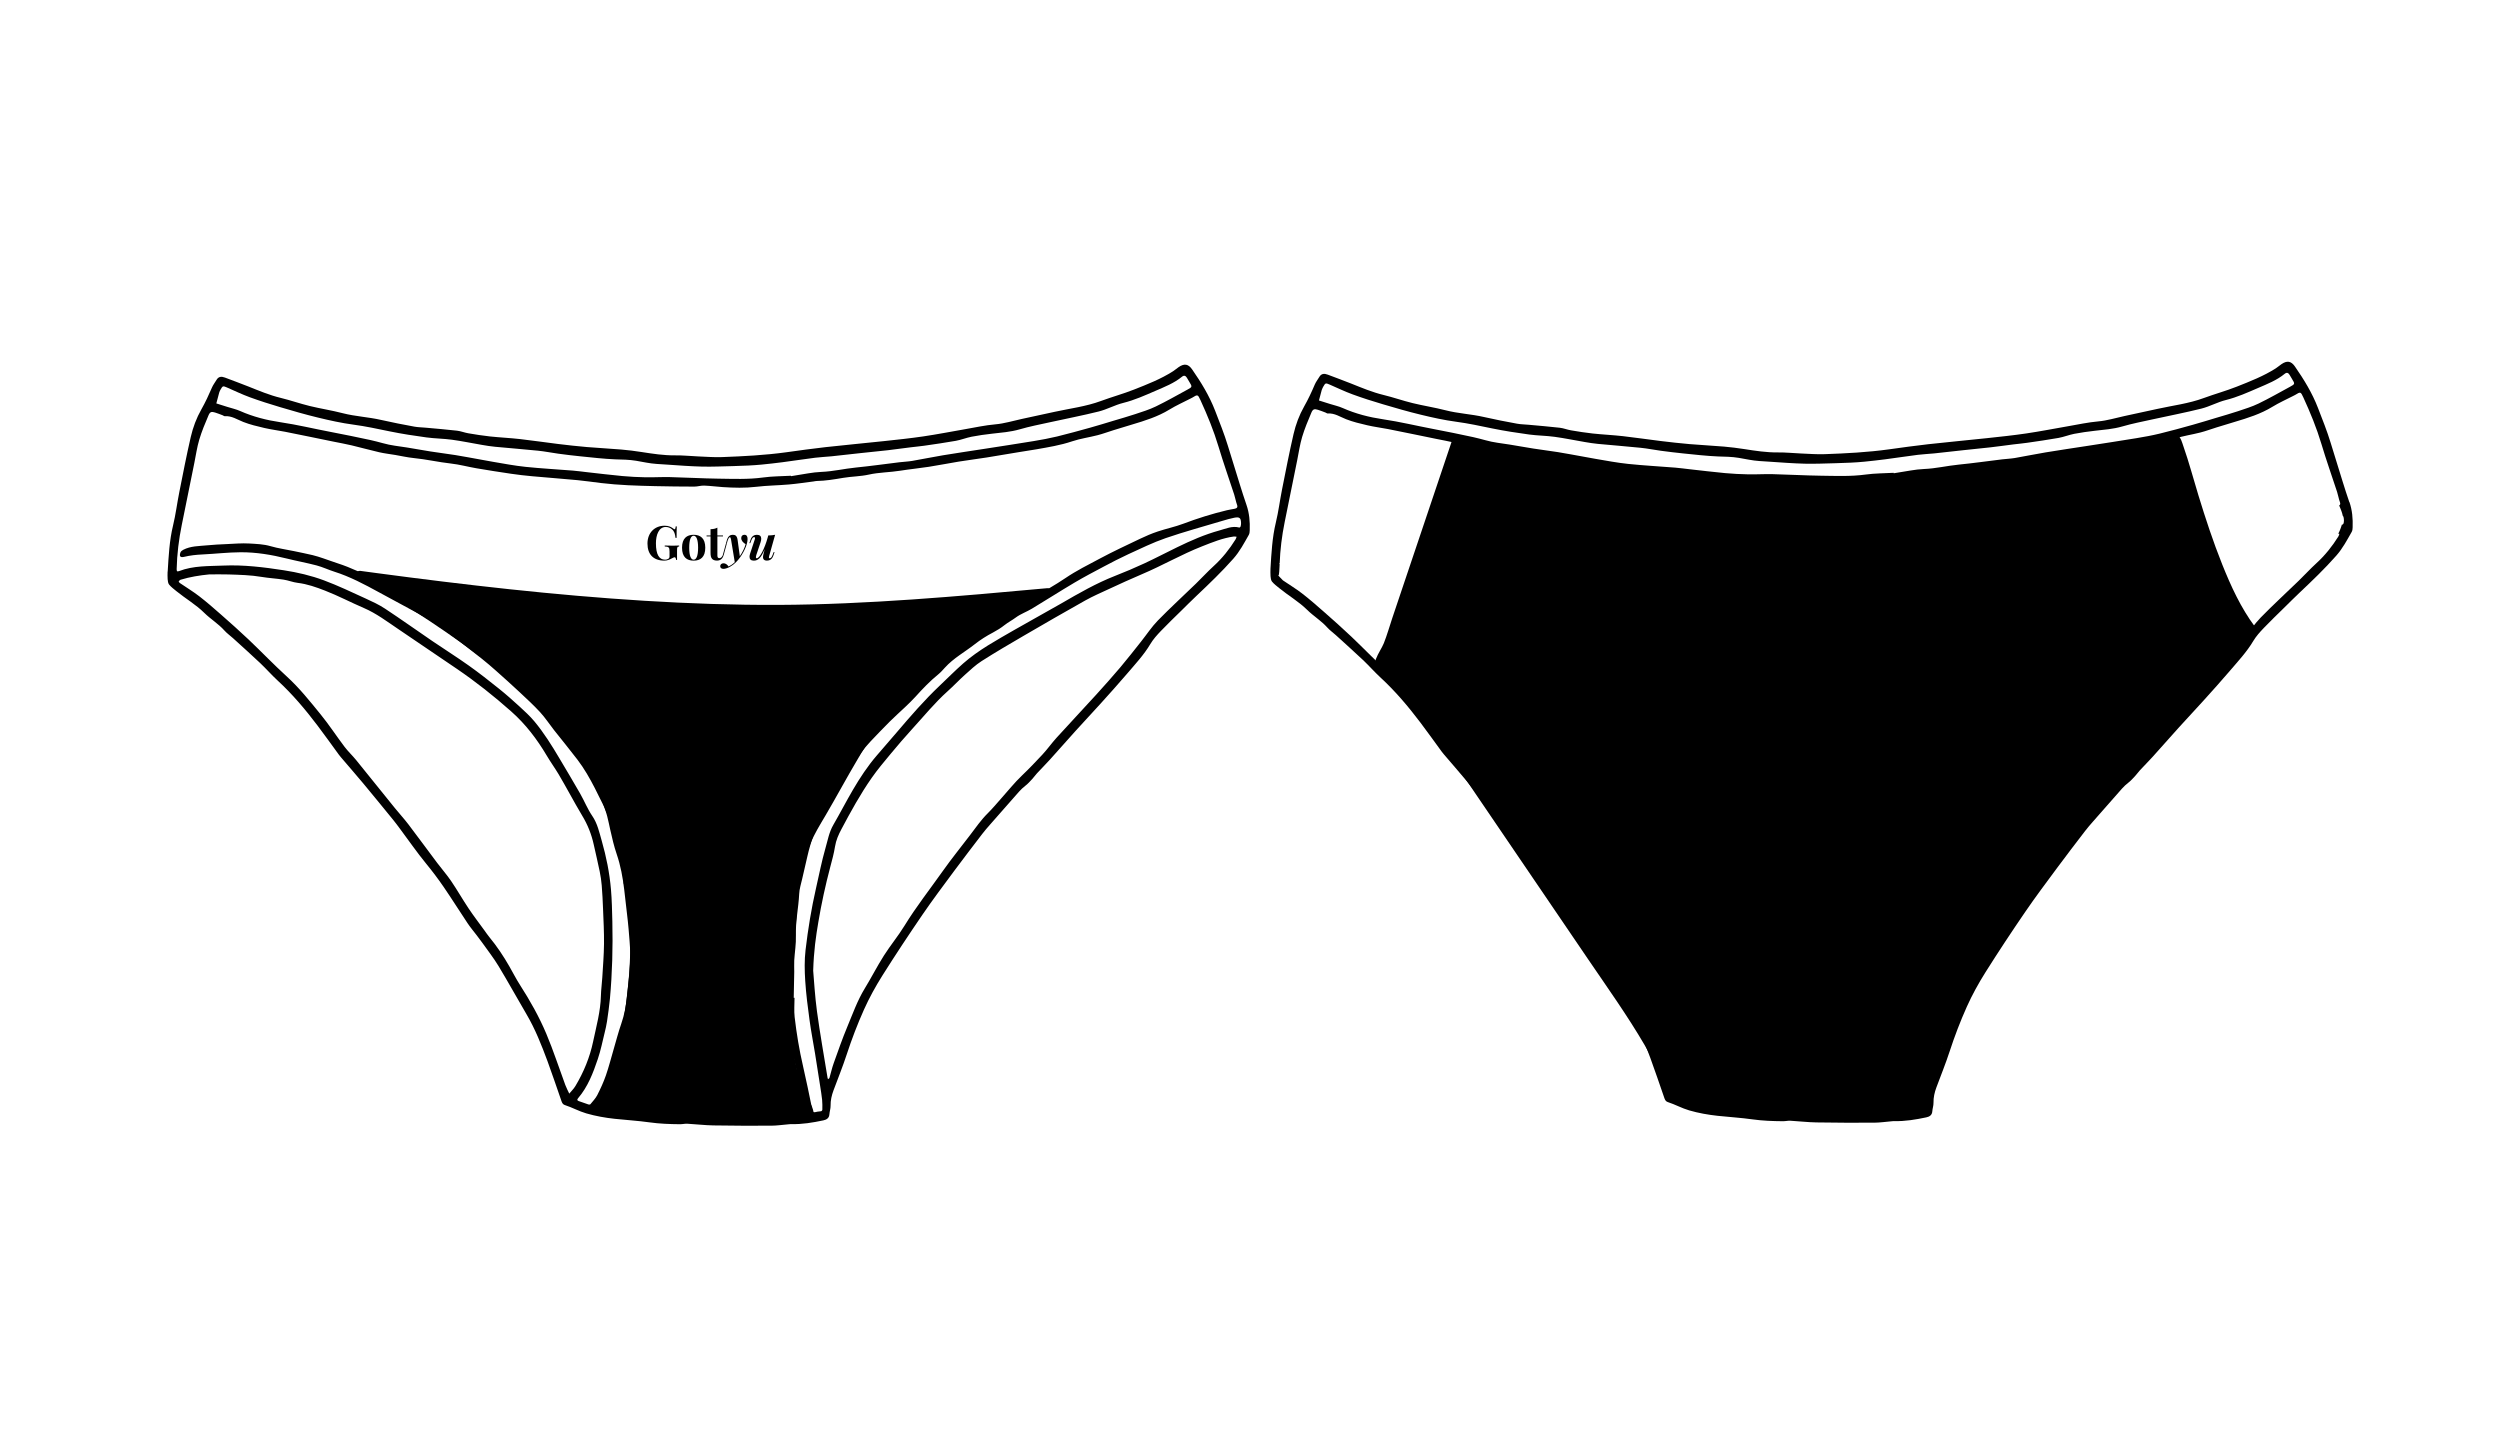 <svg viewBox="0 0 1025.42 595.28" xmlns="http://www.w3.org/2000/svg" data-name="Calque 2" id="Calque_2">
  <path d="M963.6,205.91c-.99-2.84-1.89-5.72-2.79-8.59-1.63-5.23-3.25-10.46-4.85-15.7-1.48-4.87-3.38-9.58-5.21-14.32-2.37-6.14-5.75-11.65-9.46-17-1.57-2.25-3.22-2.5-5.52-.92-.79.54-1.51,1.18-2.31,1.7-5,3.19-10.51,5.33-15.98,7.5-4.44,1.76-9.07,3.03-13.56,4.68-6.16,2.28-12.65,3.05-19,4.45-4.52.99-9.03,1.97-13.55,2.94-3.57.77-7.11,1.87-10.71,2.19-4.22.38-8.31,1.27-12.45,1.99-5.71.99-11.4,2.11-17.14,2.96-5.35.79-10.74,1.35-16.12,1.93-8,.86-16.02,1.59-24.02,2.48-5.37.6-10.73,1.36-16.09,2.1-8.74,1.22-17.54,1.66-26.35,1.98-3.22.12-6.45-.14-9.67-.27-3.19-.13-6.39-.48-9.58-.44-4.65.05-9.2-.65-13.77-1.37-2.76-.43-5.54-.78-8.32-1.02-4.7-.4-9.41-.62-14.11-1.02-3.97-.34-7.94-.79-11.9-1.27-5.15-.63-10.29-1.41-15.45-1.99-4.13-.46-8.29-.65-12.42-1.09-2.98-.32-5.94-.8-8.89-1.3-1.55-.26-3.04-.88-4.59-1.06-4.28-.49-8.57-.83-12.85-1.23-1.57-.15-3.17-.15-4.71-.44-4.54-.84-9.08-1.7-13.58-2.74-5.21-1.2-10.57-1.42-15.75-2.76-4.45-1.15-9.02-1.84-13.49-2.94-4.02-.98-7.93-2.37-11.95-3.34-4.59-1.12-8.9-2.93-13.25-4.67-3.18-1.27-6.41-2.44-9.61-3.66-1.42-.54-2.64-.49-3.49.99-.59,1.02-1.36,1.96-1.81,3.03-1.31,3.08-2.72,6.11-4.38,9.03-2.01,3.54-3.44,7.39-4.35,11.33-1.74,7.52-3.2,15.11-4.71,22.69-.9,4.51-1.46,9.09-2.54,13.55-1.51,6.25-1.82,12.61-2.21,18.97,0,1.02-.07,2.04.02,3.05.08.77.16,1.7.61,2.25.83,1.01,1.92,1.82,2.95,2.66,3.75,3.07,7.99,5.5,11.47,8.93,2.6,2.56,5.78,4.47,8.24,7.22,1.04,1.17,2.36,2.08,3.53,3.15,3.72,3.39,7.47,6.75,11.13,10.2,2.47,2.33,4.71,4.91,7.21,7.21,6.08,5.6,11.37,11.88,16.34,18.45,2.98,3.93,5.83,7.96,8.75,11.94.28.39.59.76.9,1.12,3.06,3.58,6.15,7.12,9.17,10.73,4.12,4.95,8.19,9.95,12.26,14.94.95,1.17,1.84,2.39,2.75,3.6,3.57,4.77,6.94,9.68,10.72,14.29,2.52,3.07,4.92,6.26,7.17,9.53,3.37,4.91,6.52,9.96,9.83,14.91,1.14,1.71,2.49,3.28,3.73,4.93.77,1.01,1.55,2.02,2.29,3.06,2.25,3.18,4.67,6.25,6.68,9.58,3.94,6.52,7.62,13.21,11.48,19.78,3.58,6.09,6.16,12.63,8.6,19.22,1.94,5.22,3.67,10.51,5.52,15.76.31.89.54,1.91,1.6,2.26,3,.97,5.75,2.53,8.81,3.42,3.83,1.11,7.69,1.79,11.62,2.22,4.75.52,9.53.78,14.25,1.45,4.17.59,8.35.73,12.54.77,1.02.01,2.04-.25,3.05-.2,3.56.2,7.11.63,10.67.69,7.9.14,15.8.15,23.7.11,2.3-.01,4.61-.36,6.91-.55.47-.04.93-.11,1.4-.1,4.43.12,8.77-.63,13.07-1.53,1.29-.27,2.38-.87,2.49-2.48.08-1.17.52-2.34.49-3.5-.04-2.2.43-4.27,1.19-6.31,1.83-4.92,3.8-9.78,5.43-14.77,2.05-6.25,4.38-12.39,7.07-18.37,2.17-4.84,4.77-9.54,7.59-14.03,5.29-8.4,10.77-16.69,16.38-24.88,4.18-6.11,8.63-12.02,13.03-17.97,3.79-5.12,7.67-10.17,11.54-15.22.96-1.26,2.01-2.45,3.05-3.65,3.23-3.7,6.47-7.4,9.74-11.07,1.54-1.73,3-3.59,4.82-4.97,1.1-.83,1.92-1.81,2.83-2.76.71-.75,1.29-1.62,1.99-2.38,1.74-1.87,3.55-3.68,5.27-5.58,3.59-3.97,7.12-8.01,10.71-11.98,3.31-3.67,6.71-7.26,10.02-10.93,3.68-4.08,7.37-8.16,10.94-12.35,3.35-3.93,6.89-7.7,9.56-12.19,1.16-1.95,2.73-3.69,4.31-5.34,2.75-2.88,5.64-5.63,8.48-8.43,2.05-2.02,4.08-4.05,6.17-6.03,5.19-4.9,10.34-9.83,15.08-15.2,2.61-2.96,4.42-6.39,6.34-9.77.3-.52.36-1.23.38-1.86.13-3.54-.15-7.02-1.33-10.41ZM542.2,159.84c.13-.46.36-.89.6-1.31.83-1.47.96-1.49,2.58-.79,3.13,1.36,6.21,2.85,9.41,4.02,4.09,1.5,8.25,2.82,12.42,4.05,5.16,1.53,10.33,3.03,15.56,4.29,4.78,1.16,9.61,2.23,14.47,2.88,5.02.67,9.94,1.74,14.89,2.76,4.98,1.02,10.02,1.79,15.07,2.48,3.47.47,7,.47,10.47.95,4.1.56,8.17,1.42,12.25,2.11,1.81.31,3.62.61,5.44.78,5.87.56,11.75,1.01,17.62,1.61,2.77.28,5.51.85,8.28,1.22,3.01.4,6.02.77,9.04,1.08,4.79.48,9.58,1.05,14.39,1.25,1.4.06,2.81.08,4.22.14,2.89.12,5.68.65,8.51,1.2,2.79.54,5.67.63,8.52.82,4.76.32,9.53.69,14.3.81,4.23.1,8.47-.1,12.7-.2,2.08-.05,4.16-.13,6.24-.23,1.83-.09,3.66-.21,5.48-.39,2.85-.29,5.7-.6,8.54-.97,4.49-.59,8.98-1.28,13.47-1.85,2.21-.28,4.45-.35,6.67-.58,3.97-.41,7.93-.88,11.9-1.31,3.73-.4,7.47-.75,11.19-1.18,3.16-.36,6.31-.81,9.47-1.21,1.82-.23,3.64-.37,5.45-.64,4.33-.63,8.67-1.24,12.98-2.01,2.18-.39,4.28-1.25,6.45-1.68,2.73-.53,5.5-.91,8.27-1.23,3.86-.44,7.73-.71,11.51-1.81,4.05-1.18,8.21-1.98,12.34-2.89,6.68-1.48,13.42-2.75,20.05-4.42,3.43-.86,6.63-2.67,10.06-3.52,4.61-1.15,8.88-3.07,13.19-4.94,3.8-1.64,7.67-3.15,10.93-5.82.82-.67,1.45-.41,1.96.41.34.54.65,1.1.98,1.65,1.29,2.1,1.31,2.13-.76,3.26-4.29,2.33-8.54,4.76-12.93,6.89-2.7,1.31-5.62,2.19-8.47,3.15-2.93.98-5.91,1.81-8.86,2.7-3.2.96-6.39,1.95-9.6,2.85-4.51,1.26-9.03,2.52-13.58,3.62-3.15.77-6.36,1.35-9.56,1.88-6.66,1.1-13.33,2.11-20,3.15-5.74.89-11.5,1.73-17.23,2.68-4.23.7-8.44,1.58-12.67,2.31-1.71.29-3.46.34-5.18.55-5.94.72-11.87,1.57-17.82,2.16-4.76.47-9.42,1.61-14.24,1.8-3.63.14-7.23.97-10.84,1.49-.53.08-1.06.17-1.59.26-.01-.06-.02-.13-.03-.19-3.82.22-7.67.19-11.45.71-6.14.84-12.28.56-18.42.48-6.6-.09-13.2-.48-19.81-.64-3.33-.08-6.66.15-9.98.08-3.17-.06-6.34-.22-9.5-.51-4.89-.45-9.77-1.06-14.65-1.6-1.91-.21-3.81-.48-5.71-.64-6.45-.52-12.92-.86-19.36-1.53-4.52-.47-9-1.33-13.48-2.09-6.84-1.16-13.64-2.63-20.51-3.5-6.57-.83-13.03-2.22-19.59-3.08-3.37-.44-6.65-1.6-10-2.32-5.45-1.17-10.9-2.31-16.38-3.34-6.87-1.3-13.67-2.96-20.6-3.98-5.64-.83-11.21-2.25-16.49-4.59-1.66-.74-3.47-1.13-5.22-1.68-1.52-.48-3.05-.96-4.57-1.44.39-1.48.76-2.97,1.18-4.44ZM961.17,214.79c-.05.19-.39.47-.53.43-.03,0-.06,0-.09-.02-.02.08-.05.16-.07.24-.04.13-.08.25-.12.38-.04.12-.09.25-.13.37-.03.1-.07.2-.1.3-.03.1-.07.2-.11.29-.04.1-.07.19-.11.29-.04.1-.08.19-.11.29-.04.1-.08.19-.12.29-.04.09-.08.18-.12.28-.04.09-.08.18-.13.27-.04.09-.09.18-.13.27-.04.09-.09.18-.13.26-.03.06-.06.11-.09.17.16.02.31.05.47.07-.14.36-.22.75-.43,1.08-2.52,4.04-5.45,7.72-8.99,10.95-2.52,2.3-4.83,4.84-7.28,7.21-5.2,5.04-10.55,9.94-15.61,15.12-2.54,2.61-4.57,5.72-6.85,8.59-2.82,3.54-5.59,7.12-8.51,10.57-3.23,3.82-6.56,7.57-9.94,11.27-5.38,5.91-10.87,11.74-16.25,17.66-2.02,2.23-3.77,4.71-5.81,6.91-2.71,2.91-5.45,5.78-8.33,8.53-3.14,3-5.86,6.44-8.77,9.68-1.75,1.95-3.42,3.97-5.27,5.81-2.79,2.76-5,5.98-7.36,9.08-3.71,4.87-7.58,9.64-11.11,14.64-5.28,7.47-10.96,14.65-15.74,22.48-2.58,4.21-5.77,8.04-8.42,12.21-2.78,4.39-5.14,9.04-7.85,13.47-3.03,4.96-4.94,10.41-7.16,15.72-2.06,4.92-3.81,9.97-5.6,14.99-.7,1.95-1.13,3.99-1.72,5.98-.02.08-.08.14-.15.2-.01.03-.02.06-.03.09-.05.14-.1.28-.14.43-.05.14-.09.28-.13.42-.04.14-.08.29-.12.43-.04.15-.06.29-.09.44,0,.04-.01.08-.02.11,0,0,0,0,0,0h0s0,.02,0,.02c0,0,0,.02,0,.03,0,.02,0,.04,0,.06,0,.08-.02.16-.02.23-.02.16-.03.31-.06.46,0,.04-.01.08-.02.12,0,.02,0,.04,0,.05,0,.14,0,.29,0,.43,0,.14,0,.29-.01.43,0,.14,0,.29-.02.43,0,.14-.01.29-.02.43,0,.14-.02.29-.03.43,0,.14-.02.28-.03.43-.01.14-.02.28-.04.42-.01.14-.03.28-.05.42-.02.14-.04.29-.06.43-.02.14-.04.28-.07.42-.02.14-.05.28-.08.41-.03.14-.06.27-.09.41-.03.14-.06.27-.1.41-.04.13-.07.27-.11.4-.04.13-.08.27-.13.4s-.09.26-.14.39c-.05.13-.1.27-.16.4-.06.13-.11.26-.17.38-.06.13-.12.25-.19.38-.03.06-.07.12-.1.17-.03.06-.07.11-.1.17-.07.11-.14.21-.21.32-.07.1-.15.2-.22.3,0,.38,0,.75-.01,1.12,0,.22-.26.57-.46.64-.45.13-.96.06-1.42.17-.38.09-.67.16-.93.2-.04.02-.09.04-.13.05-.1.04-.2.08-.31.11s-.21.07-.31.1c-.11.03-.21.06-.32.09s-.22.05-.32.08c-.11.02-.22.04-.33.06-.11.02-.22.04-.34.05-.12.02-.23.03-.35.05-.11.01-.23.03-.35.04-.12.01-.23.02-.35.03-.12,0-.24.01-.35.02-.12,0-.24,0-.36.01-.12,0-.24,0-.36,0-.09,0-.17,0-.26,0-8.11,1.02-16.26,1.12-24.42.87-4.65,0-9.3.08-13.94-.02-6.48-.13-12.96-.21-19.42-.65-7.39-.51-14.75-1.39-22.12-2.14-.71-.07-1.41-.28-2.11-.45-.21-.05-.41-.11-.61-.16-.02,0-.03,0-.05,0-.14-.03-.29-.06-.43-.1-.15-.04-.29-.08-.43-.13-.02,0-.05-.02-.07-.02-.15-.04-.29-.08-.44-.12,0,0,.01-.01.02-.02-.03,0-.05-.02-.08-.03-.04-.01-.08-.02-.12-.03-.08-.02-.16-.04-.24-.05-.08-.01-.16-.03-.24-.04-.01,0-.02,0-.03,0,0,0,0,0,0,0,.01,0,0,0,0,0,0,0,0,0-.01,0-.02,0-.04,0-.06,0-.04,0-.08,0-.12-.01-.16-.02-.33-.03-.49-.04-.17-.01-.33-.02-.5-.04-.17-.01-.33-.03-.5-.06-.04,0-.08-.01-.12-.02,0,0,0,0,0,0,0,0,0,0,0,0,0,0,0,0-.01,0,0,0-.02,0-.03,0-.02,0-.04,0-.06,0-.08-.01-.17-.02-.25-.04-.16-.02-.31-.05-.47-.08-.16-.03-.31-.07-.46-.1-.15-.04-.31-.08-.46-.12-.15-.04-.3-.09-.45-.13-.15-.05-.3-.09-.45-.14-.15-.05-.3-.1-.45-.15-.15-.05-.3-.1-.44-.16-.15-.05-.3-.11-.44-.16-.15-.05-.3-.11-.44-.16-.15-.05-.3-.11-.45-.16-.15-.05-.3-.11-.45-.16-.15-.05-.3-.1-.45-.15-.15-.05-.3-.1-.45-.14-.14-.04-.27-.08-.41-.12-.12-.04-.25-.08-.37-.12-.13-.04-.26-.09-.39-.13-.13-.05-.27-.1-.4-.16-.13-.06-.25-.12-.37-.18-.12-.06-.23-.13-.34-.21-.1-.07-.19-.15-.28-.23-.06-.05-.11-.11-.17-.17-.06-.07-.13-.14-.19-.22-.07-.09-.14-.17-.21-.26-.07-.09-.14-.19-.21-.28-.07-.1-.14-.2-.2-.3-.06-.1-.13-.2-.19-.3-.06-.1-.11-.2-.17-.3-.05-.09-.1-.19-.14-.29-.04-.09-.07-.18-.1-.27-.02-.08-.04-.16-.05-.24,0-.03.03-.05.05-.05,0,0,0,0,0,0-.45-.93-.92-1.86-1.28-2.83-2.59-6.99-4.88-14.1-7.77-20.96-2.94-6.96-6.65-13.57-10.75-19.95-1.59-2.47-2.94-5.1-4.39-7.66-2.42-4.24-5.12-8.29-8.23-12.06-.71-.86-1.33-1.79-1.98-2.69-2.19-3.02-4.47-5.98-6.54-9.08-2.48-3.7-4.68-7.58-7.18-11.26-1.74-2.57-3.82-4.91-5.69-7.4-3.97-5.28-7.86-10.62-11.86-15.87-1.73-2.28-3.69-4.39-5.49-6.61-5.32-6.58-10.6-13.19-15.94-19.75-1.51-1.85-3.28-3.5-4.72-5.4-3.36-4.44-6.4-9.12-9.92-13.43-4.37-5.35-8.66-10.76-13.81-15.45-5.36-4.88-10.38-10.13-15.64-15.13-3.7-3.51-7.52-6.9-11.35-10.27-2.91-2.56-5.84-5.12-8.91-7.49-2.5-1.93-5.23-3.57-7.85-5.36-.24-.17-2.93-3.07-1.82-2.04.26.24.42-2.91.44-3.79,0-.28.03-.55.04-.83-.07-.1-.13-.21-.2-.31-.02-.02,0-.05.02-.07.02-.02.05,0,.07.02.03.05.07.1.1.16,0,.01.01.02.02.03.2-5.72.9-11.38,2.04-17,1.72-8.48,3.43-16.95,5.15-25.43.65-3.2,1.1-6.45,2.03-9.57,1.02-3.4,2.4-6.7,3.79-9.97.63-1.48,1.24-1.6,2.68-1.16,1.06.33,2.1.75,3.14,1.14.29.11.59.39.86.37,2.85-.21,5.09,1.39,7.58,2.36,2.78,1.09,5.73,1.79,8.65,2.47,2.79.65,5.64,1.01,8.46,1.55,3.35.65,6.69,1.35,10.04,2.03,3.28.67,6.56,1.35,9.84,2.02,2.49.51,4.99.95,7.45,1.53,3.78.9,7.51,1.95,11.3,2.82,2.17.5,4.4.74,6.6,1.12,2.5.42,4.99,1.02,7.5,1.26,5.13.5,10.16,1.68,15.28,2.25,3.55.4,7.03,1.36,10.56,1.96,4.71.81,9.43,1.55,14.16,2.24,2.84.42,5.7.75,8.56,1.01,6.24.57,12.5,1.03,18.74,1.62,3.16.3,6.3.78,9.45,1.16,7.46.9,14.96,1.13,22.47,1.29,5.31.12,10.63.18,15.94.19,1.34,0,2.7-.46,4.03-.41,2.55.09,5.09.45,7.64.61,4.58.3,9.14.43,13.73-.12,4.43-.53,8.92-.56,13.37-.95,3.41-.3,6.79-.83,10.19-1.25.4-.05.79-.17,1.18-.18,3.68-.06,7.29-.68,10.92-1.29,3.49-.58,7.09-.57,10.53-1.34,4.23-.95,8.55-.9,12.79-1.58,3.93-.63,7.9-1.01,11.84-1.62,4.08-.64,8.14-1.46,12.22-2.12,3.85-.62,7.72-1.11,11.57-1.71,4.32-.68,8.62-1.44,12.93-2.15,2.44-.4,4.9-.74,7.33-1.18,4.94-.88,9.89-1.66,14.68-3.28,3.38-1.14,6.98-1.62,10.46-2.52,2.21-.57,4.36-1.38,6.55-2.06,2.5-.78,5.01-1.54,7.52-2.29,5.34-1.59,10.63-3.24,15.45-6.19,2.71-1.66,5.64-2.96,8.47-4.42.28-.15.58-.27.85-.44,2.18-1.34,2.26-1.38,3.36,1.02,2.86,6.22,5.45,12.53,7.42,19.11,1.97,6.61,4.29,13.11,6.43,19.67.44,1.35.65,2.79,1.14,4.12.29.79.12,1.18-.29,1.42.03.08.06.15.09.23.04.1.08.19.12.29.04.09.08.19.12.28.04.09.08.18.11.28.04.09.07.18.11.27.04.09.07.18.11.27.03.09.07.17.1.26.03.09.07.17.1.26.03.09.06.17.09.26.03.08.06.17.09.25.03.08.06.17.08.25.03.08.05.17.08.25.02.08.05.17.07.25.02.08.04.17.06.25.02.09.04.17.06.26.01.07.03.14.04.22.35.35.49.98.52,1.97.01.47-.06.95-.19,1.4Z"></path>
  <g>
    <path d="M597.09,180.88c-9.31,27.69-18.63,55.38-27.94,83.07-1.01,3-4.69,6.96-3.61,9.94.79,2.18,5.25,3.12,6.91,4.74,7.86,7.65,14.08,16.79,20.25,25.85,22.71,33.39,45.43,66.78,68.14,100.17,8.67,12.74,17.39,25.58,23.48,39.74.89,2.07,1.79,4.25,3.55,5.65,1.81,1.44,4.23,1.79,6.52,2.09,29.31,3.75,58.89,5.42,88.44,4.99,1.29-.02,2.74-.11,3.59-1.09.85-.99.72-2.45.78-3.75.06-1.3.67,2.5,1.96,2.33,1.29-.17,2.38-3.54,1.1-3.79.99-16.1,7.9-30.32,15.39-44.61,9.69-18.51,56.88-81.56,62.85-86.91,29.51-26.44,55.33-62.89,55.07-61.5-18.25-24.32-29.09-80.41-31.5-77.92-2.42,2.49-2.76.6-6.13,1.38-85,19.62-163.48,21.58-248.68,7.72-13.27-2.16-27.29-4.22-40.16-8.09"></path>
    <path d="M595.64,180.48c-4.71,14-9.42,28-14.13,42.01-2.33,6.92-4.66,13.84-6.99,20.77-1.16,3.46-2.33,6.92-3.49,10.38-1.14,3.38-2.1,6.88-3.43,10.19-1.54,3.84-6.46,9.13-1.75,12.7,1.7,1.29,3.91,1.78,5.53,3.16,2.47,2.11,4.63,4.79,6.7,7.28,4.26,5.1,8.05,10.55,11.79,16.03,4.07,5.96,8.12,11.93,12.18,17.9,16.5,24.25,32.99,48.51,49.49,72.76,7.86,11.55,16.02,22.98,23.07,35.05,3.39,5.81,6.25,11.79,9.04,17.9,1.26,2.75,3.02,4.96,5.92,6.03s6.54,1.2,9.72,1.59c14.42,1.73,28.91,2.95,43.42,3.67,7.25.36,14.52.59,21.78.7,3.63.05,7.26.08,10.9.07,1.82,0,3.63-.02,5.45-.04,1.48-.02,3.07.1,4.51-.31,1.31-.37,2.36-1.22,2.88-2.49.23-.56.33-1.15.39-1.75.04-.36.04-.73.05-1.09.01-.42.28-1.15-.14-.23l-.9.69h.03c-.49-.13-.97-.26-1.46-.39-.2-.18-.18-.31-.11-.09.05.18.14.35.21.53.21.5.42.98.74,1.42.79,1.09,2.08,1.55,3.3.8,1.99-1.22,3.1-5.43.32-6.36.37.48.73.96,1.1,1.45.81-12.44,5.34-24.14,10.78-35.23,3.02-6.15,6.22-12.11,9.91-17.88,8.11-12.7,16.94-24.95,25.83-37.11,8.23-11.26,16.55-22.49,25.32-33.35,2.37-2.94,4.74-5.77,7.53-8.31,8.56-7.8,16.59-16.17,24.3-24.81,6.49-7.27,12.75-14.75,18.84-22.36,3.26-4.07,6.36-8.3,9.72-12.29.13-.15.29-.3.4-.46.03-.05.1-.08.13-.13-.37.64-2.54-.32-2.44-1.09.93-.25,1.86-.5,2.8-.76-5.76-7.71-9.84-16.63-13.4-25.52-3.72-9.3-6.85-18.82-9.78-28.4-2.06-6.72-3.85-13.55-6.18-20.17-.48-1.36-1-3.56-2.33-4.37-1.42-.87-1.96.48-3.07,1.01-.59.28-1.29.03-2.01-.01-1.53-.1-3.03.35-4.51.69-30.44,6.94-61.33,11.86-92.46,14.32-30.32,2.39-60.81,2.44-91.15.29-15.5-1.1-30.96-2.75-46.34-4.91-7.78-1.09-15.53-2.35-23.29-3.61-7.4-1.2-14.8-2.45-22.11-4.11-3.61-.82-7.2-1.74-10.75-2.8-1.85-.55-2.65,2.34-.8,2.89,14.5,4.33,29.61,6.45,44.54,8.79,15.41,2.42,30.9,4.36,46.44,5.76,30.11,2.71,60.4,3.3,90.59,1.57,30.63-1.76,61.1-5.89,91.15-12.06,3.87-.79,7.73-1.62,11.58-2.48,1.89-.42,3.8-.99,5.71-1.29.98-.15,1.87.08,2.84.09,1.08.02,2-.41,2.82-1.08.08-.07.79-.62.76-.7.03.07-.46.29-.55.32-.34.1-.7-.04-.94-.11-.22-.06-.32-.44-.13-.05.14.3.31.59.45.89.17.38-.09-.23.08.18.08.21.16.41.24.62.2.53.39,1.07.57,1.61.43,1.27.84,2.56,1.24,3.84,1.08,3.48,2.1,6.98,3.15,10.47,2.78,9.28,5.68,18.53,9.04,27.61,3.42,9.23,7.25,18.45,12.4,26.86,1.12,1.84,2.32,3.63,3.61,5.36.93,1.24,2.6.76,2.8-.76s-1.8-1.84-2.69-1.02c-.33.3-.6.68-.88,1.02-1.41,1.74-2.78,3.52-4.16,5.29-5.21,6.64-10.5,13.21-15.96,19.64-7.4,8.72-15.07,17.21-23.17,25.29-3.62,3.61-7.48,6.96-11.11,10.54-1.01,1-1.93,2.1-2.84,3.19-8.51,10.11-16.36,20.8-24.21,31.42-9.48,12.82-18.84,25.76-27.61,39.08-3.09,4.69-6.11,9.43-8.7,14.41-5.78,11.09-11.36,22.56-13.77,34.92-.59,3.05-.99,6.14-1.19,9.24-.04.68.5,1.25,1.1,1.45-1.5-.5-.2-.7-.54-.24-.1.14-.11.41-.18.56-.02.04-.4.6-.4.6l.73.02s.05.02.05.04c.01-.06-.22-.36-.26-.44-.16-.3-.27-.61-.4-.92-.35-.85-.96-1.64-2.03-1.33-1.28.37-1.13,1.76-1.18,2.8-.07,1.56-.56,2.12-2.12,2.23-1.88.13-3.79.06-5.67.07-3.63.02-7.26.02-10.9-.02-14.86-.16-29.71-.85-44.52-2.07-7.32-.6-14.63-1.33-21.93-2.19-1.72-.2-3.44-.41-5.16-.63s-3.42-.37-4.99-1c-2.95-1.17-3.96-4.29-5.14-6.97-5.58-12.72-13.26-24.37-21.03-35.83-16.64-24.54-33.35-49.03-50.03-73.55-8.25-12.13-16.38-24.35-24.79-36.38-3.85-5.52-7.89-10.94-12.44-15.91-1.86-2.02-3.62-4.02-6.1-5.25-1.67-.83-4.43-1.56-3.92-3.89.53-2.43,2.32-4.46,3.3-6.71,1.41-3.24,2.33-6.77,3.46-10.12,2.35-7,4.71-14,7.06-21,4.76-14.16,9.53-28.32,14.29-42.48,1.16-3.46,2.33-6.92,3.49-10.38.62-1.83-2.28-2.62-2.89-.8h0Z"></path>
  </g>
  <g>
    <path d="M276.28,216.9c.14.12.28.19.39.19.27,0,.41-.37.48-1.18h.45c-.06,1-.08,2.34-.08,4.71h-.45c-.18-1.56-.46-2.71-1.46-3.52-.64-.61-1.62-.96-2.54-.96-2.84,0-4.03,3.27-4.03,6.68,0,4.67,1.33,6.74,3.73,6.74.62,0,1.08-.18,1.38-.38.36-.26.47-.54.47-1.02v-1.91c0-1.77-.33-2.04-1.97-2.11v-.39c.8.05,2.28.07,3.32.07s2.02-.02,2.61-.07v.39c-.74.07-.88.24-.88,1.67v3.86h-.39c-.02-.45-.19-1.11-.57-1.11-.19,0-.42.06-1.04.4-.95.55-2.02.99-3.19.99-4.54,0-6.94-2.6-6.94-7s2.92-7.32,7.04-7.32c1.77,0,2.77.58,3.67,1.26Z"></path>
    <path d="M289.28,224.66c0,3.86-1.97,5.3-4.77,5.3s-4.76-1.44-4.76-5.3,1.97-5.31,4.76-5.31,4.77,1.46,4.77,5.31ZM282.69,224.66c0,3.49.77,4.91,1.82,4.91s1.83-1.42,1.83-4.91-.77-4.92-1.83-4.92-1.82,1.44-1.82,4.92Z"></path>
    <path d="M296.55,219.63v.39h-2.3v7.84c0,.8.28,1.08.85,1.08.47,0,.95-.3,1.33-1.17l.32.18c-.43,1.16-1.22,1.99-2.66,1.99-.87,0-1.51-.22-1.95-.65-.56-.57-.7-1.36-.7-2.72v-6.56h-1.63v-.39h1.63v-2.57c1.09,0,1.99-.19,2.8-.63v3.2h2.3Z"></path>
    <path d="M306.63,221.11c0,2.44-1.84,6.09-3.84,8.5-1.23,1.49-2.87,2.83-4.65,3.44-.56.2-1.04.28-1.37.28-.85,0-1.36-.4-1.36-1.09s.55-1.2,1.36-1.2,1.5.5,2.08,1.33c.8-.38,1.64-.94,2.53-1.78l-1.53-9.3c-.12-.7-.22-.93-.49-.93s-.48.25-.93,1.45l-.26.94h-.37l.4-1.41c.55-1.58,1.41-1.99,2.4-1.99,1.05,0,1.7.47,1.94,2.1l.91,6.67c1.09-1.59,1.96-3.35,2.38-4.94-.95-.52-1.8-1.41-1.8-2.47,0-.85.5-1.36,1.31-1.36.9,0,1.29.65,1.29,1.76Z"></path>
    <path d="M317.7,226.47l-.52,1.48c-.54,1.53-1.59,2-2.61,2-.71,0-1.2-.25-1.43-.66-.12-.23-.18-.5-.18-.81,0-.36.08-.77.2-1.25l.52-2c-1.55,3.73-2.81,4.73-4.5,4.73-1.17,0-1.75-.57-1.75-1.59,0-.39.09-.85.26-1.36l1.89-5.74c.08-.23.11-.41.11-.55,0-.31-.17-.42-.38-.42-.33,0-.75.25-1.22,1.53l-.35.94h-.36l.48-1.42c.56-1.63,1.67-1.99,2.61-1.99,1.21,0,1.76.59,1.76,1.6,0,.43-.09.93-.28,1.49l-1.75,5.24c-.11.35-.17.63-.17.83,0,.31.12.46.37.46,1.2,0,3.26-4.05,4.49-8.52l.22-.84c1.05-.02,2.01-.09,2.82-.27l-2.44,8.67c-.08.27-.12.47-.12.64,0,.22.09.33.34.33.46,0,.84-.39,1.24-1.53l.37-1h.37Z"></path>
    <polygon points="297.8 222.77 296.43 227.78 296.75 227.96 298.17 222.77 297.8 222.77"></polygon>
  </g>
  <path d="M68.78,234.46c.39-6.37.69-12.72,2.21-18.97,1.08-4.46,1.64-9.04,2.54-13.55,1.51-7.57,2.97-15.16,4.71-22.69.91-3.94,2.34-7.79,4.35-11.33,1.66-2.93,3.06-5.95,4.38-9.03.46-1.07,1.22-2.01,1.81-3.03.85-1.48,2.07-1.53,3.49-.99,3.2,1.22,6.43,2.39,9.61,3.66,4.35,1.74,8.67,3.56,13.25,4.67,4.02.98,7.94,2.36,11.95,3.34,4.47,1.09,9.04,1.78,13.49,2.94,5.19,1.34,10.55,1.56,15.75,2.76,4.5,1.04,9.04,1.89,13.58,2.74,1.54.29,3.14.29,4.71.44,4.29.4,8.58.74,12.85,1.23,1.55.18,3.04.8,4.59,1.06,2.95.5,5.91.98,8.89,1.3,4.13.44,8.29.62,12.42,1.09,5.16.58,10.3,1.36,15.45,1.99,3.96.48,7.92.93,11.9,1.27,4.7.4,9.41.62,14.11,1.02,2.78.24,5.56.58,8.32,1.02,4.57.71,9.11,1.42,13.77,1.37,3.19-.04,6.38.31,9.58.44,3.22.13,6.45.39,9.67.27,8.8-.33,17.61-.77,26.35-1.98,5.36-.74,10.71-1.5,16.09-2.1,8-.89,16.02-1.62,24.02-2.48,5.38-.58,10.77-1.14,16.12-1.93,5.73-.85,11.43-1.96,17.14-2.96,4.14-.72,8.23-1.62,12.45-1.99,3.61-.32,7.15-1.42,10.71-2.19,4.52-.97,9.04-1.95,13.55-2.94,6.35-1.39,12.84-2.17,19-4.45,4.48-1.66,9.12-2.93,13.56-4.68,5.47-2.16,10.98-4.3,15.98-7.5.8-.51,1.52-1.16,2.31-1.7,2.3-1.58,3.95-1.34,5.52.92,3.72,5.35,7.09,10.86,9.46,17,1.83,4.75,3.73,9.46,5.21,14.32,1.6,5.24,3.21,10.47,4.85,15.7.9,2.87,1.8,5.74,2.79,8.59,1.17,3.39,1.46,6.87,1.33,10.41-.02.63-.08,1.33-.38,1.86-1.92,3.38-3.72,6.81-6.34,9.77-4.74,5.36-9.89,10.29-15.08,15.2-2.09,1.97-4.12,4.01-6.17,6.03-2.84,2.8-5.73,5.54-8.48,8.43-1.58,1.65-3.15,3.39-4.31,5.34-2.67,4.49-6.21,8.26-9.56,12.19-3.57,4.18-7.25,8.26-10.94,12.35-3.31,3.67-6.7,7.27-10.02,10.93-3.59,3.97-7.12,8.01-10.71,11.98-1.71,1.9-3.53,3.7-5.27,5.58-.7.76-1.28,1.63-1.99,2.38-.9.95-1.73,1.93-2.83,2.76-1.82,1.38-3.28,3.25-4.82,4.97-3.27,3.67-6.51,7.37-9.74,11.07-1.04,1.19-2.09,2.39-3.05,3.65-3.87,5.06-7.75,10.11-11.54,15.22-4.4,5.95-8.86,11.87-13.03,17.97-5.6,8.2-11.09,16.48-16.38,24.88-2.83,4.5-5.42,9.19-7.59,14.03-2.68,5.98-5.02,12.12-7.07,18.37-1.63,4.98-3.6,9.85-5.43,14.77-.76,2.04-1.23,4.1-1.19,6.31.02,1.16-.41,2.33-.49,3.5-.11,1.61-1.2,2.21-2.49,2.48-4.31.91-8.64,1.65-13.07,1.53-.47-.01-.93.06-1.4.1-2.3.19-4.61.54-6.91.55-7.9.04-15.8.03-23.7-.11-3.56-.06-7.11-.5-10.67-.69-1.01-.06-2.03.21-3.05.2-4.19-.04-8.37-.18-12.54-.77-4.72-.67-9.5-.93-14.25-1.45-3.93-.43-7.79-1.11-11.62-2.22-3.06-.89-5.81-2.45-8.81-3.42-1.07-.35-1.29-1.37-1.6-2.26-1.85-5.25-3.58-10.54-5.52-15.76-2.45-6.59-5.02-13.13-8.6-19.22-3.86-6.57-7.54-13.26-11.48-19.78-2.01-3.32-4.43-6.4-6.68-9.58-.74-1.04-1.52-2.05-2.29-3.06-1.25-1.64-2.59-3.22-3.73-4.93-3.31-4.95-6.46-10-9.83-14.91-2.25-3.28-4.65-6.46-7.17-9.53-3.78-4.61-7.15-9.52-10.72-14.29-.9-1.21-1.79-2.43-2.75-3.6-4.07-4.99-8.14-9.99-12.26-14.94-3.01-3.61-6.11-7.15-9.16-10.73-.31-.36-.62-.73-.9-1.12-2.91-3.98-5.77-8.01-8.75-11.94-4.97-6.57-10.26-12.85-16.34-18.45-2.5-2.3-4.74-4.88-7.21-7.21-3.66-3.46-7.4-6.81-11.13-10.2-1.17-1.06-2.49-1.98-3.53-3.15-2.46-2.75-5.64-4.66-8.24-7.22-3.48-3.44-7.72-5.87-11.47-8.93-1.03-.84-2.11-1.65-2.95-2.66-.45-.55-.54-1.48-.61-2.25-.1-1.01-.02-2.03-.02-3.05ZM305.63,457.7c8.24.26,16.48.16,24.67-.9.83-.11.57-.41.4-.89-.44-1.28-.91-2.56-1.22-3.87-.8-3.45-1.53-6.92-2.25-10.39-1.12-5.4-2.29-10.79-3.3-16.21-.6-3.19-1.24-6.42-1.33-9.65-.21-7.48-.19-14.98-.08-22.47.04-3.08.83-6.16.75-9.22-.13-4.87.58-9.64.99-14.45.78-9.05,3.08-17.79,5.76-26.42,1.52-4.88,3.24-9.72,6.06-14.06,1.16-1.79,2.29-3.59,3.42-5.4,1.69-2.7,3.28-5.46,5.05-8.11,2.68-4,5.46-7.93,8.23-11.87.41-.58.95-1.07,1.48-1.55,1.22-1.12,2.54-2.14,3.69-3.32,2.27-2.34,4.4-4.81,6.68-7.13,2.55-2.6,5.3-5,7.77-7.68,2.29-2.48,4.73-4.84,7.04-7.29,1.91-2.03,4.35-3.62,6.23-5.77.52-.59,1.02-1.22,1.63-1.7,3.26-2.51,6.46-5.13,9.86-7.44,5.4-3.67,10.91-7.16,16.43-10.65,3.47-2.19,7.05-4.22,10.57-6.33,4.28-2.57,8.67-4.99,12.8-7.79,4.51-3.06,9.35-5.47,14.12-8.01,5.4-2.89,10.96-5.48,16.49-8.12,2.36-1.13,4.79-2.17,7.27-3,3.47-1.17,7.1-1.91,10.52-3.2,5.85-2.21,11.8-4.07,17.88-5.53,1-.24,2.03-.38,3.04-.58.93-.18,1.54-.49,1.1-1.68-.49-1.34-.7-2.77-1.14-4.12-2.14-6.56-4.45-13.06-6.43-19.67-1.97-6.58-4.56-12.89-7.42-19.11-1.1-2.4-1.18-2.36-3.36-1.02-.27.17-.57.29-.85.44-2.83,1.46-5.76,2.76-8.47,4.42-4.81,2.95-10.11,4.6-15.45,6.19-2.51.75-5.02,1.51-7.52,2.29-2.19.68-4.34,1.49-6.55,2.06-3.47.9-7.07,1.38-10.46,2.52-4.8,1.62-9.74,2.41-14.68,3.28-2.44.43-4.89.77-7.33,1.18-4.31.71-8.62,1.47-12.93,2.15-3.85.61-7.72,1.09-11.57,1.71-4.08.66-8.13,1.49-12.22,2.12-3.94.61-7.91.99-11.84,1.62-4.24.68-8.56.64-12.79,1.58-3.44.77-7.04.75-10.53,1.34-3.62.61-7.23,1.23-10.92,1.29-.39,0-.79.13-1.18.18-3.39.43-6.78.95-10.19,1.25-4.45.39-8.94.42-13.37.95-4.59.55-9.15.42-13.73.12-2.55-.17-5.09-.52-7.64-.61-1.34-.05-2.69.41-4.03.41-5.31-.01-10.63-.07-15.94-.19-7.5-.17-15.01-.39-22.47-1.29-3.15-.38-6.29-.86-9.45-1.16-6.24-.59-12.49-1.05-18.74-1.62-2.86-.26-5.71-.59-8.56-1.01-4.73-.69-9.45-1.44-14.16-2.24-3.53-.6-7.01-1.57-10.56-1.96-5.12-.57-10.15-1.75-15.28-2.25-2.52-.25-5-.84-7.5-1.26-2.2-.37-4.43-.62-6.6-1.12-3.78-.87-7.52-1.92-11.3-2.82-2.47-.59-4.97-1.02-7.45-1.53-3.28-.67-6.56-1.35-9.84-2.02-3.34-.68-6.69-1.38-10.04-2.03-2.81-.54-5.67-.91-8.46-1.55-2.92-.68-5.87-1.38-8.65-2.47-2.49-.97-4.73-2.57-7.58-2.36-.28.02-.57-.25-.86-.37-1.04-.39-2.08-.82-3.14-1.14-1.45-.45-2.05-.32-2.68,1.16-1.4,3.27-2.78,6.57-3.79,9.97-.93,3.11-1.38,6.37-2.03,9.57-1.72,8.48-3.43,16.95-5.15,25.43-1.21,5.94-1.95,11.93-2.09,18-.02.88.09,1.26.99.91,5.87-2.26,12.07-2,18.17-2.26,8.34-.36,16.59.66,24.81,1.93,5.59.86,11.14,2.16,16.43,4.13,5.79,2.16,11.4,4.85,17.04,7.42,2.74,1.25,5.52,2.54,8.02,4.19,6.58,4.34,12.99,8.92,19.51,13.36,4.93,3.36,9.99,6.53,14.85,9.99,4.27,3.03,8.39,6.28,12.48,9.56,2.87,2.3,5.62,4.75,8.33,7.23,2.11,1.94,4.25,3.89,6.08,6.08,3.92,4.71,7.16,9.91,10.28,15.18,2.85,4.82,5.74,9.61,8.51,14.47,1.72,3.02,3,6.28,4.98,9.18,2.09,3.05,2.86,6.66,3.87,10.18,1.87,6.52,3.2,13.14,3.78,19.88.38,4.39.46,8.81.57,13.22.24,10.56-.03,21.1-.99,31.62-.29,3.13-.75,6.25-1.2,9.36-.23,1.54-.59,3.07-.96,4.59-.89,3.62-1.62,7.3-2.81,10.82-1.94,5.74-4.09,11.42-8.13,16.13-.43.5-.36.88.23,1.1,1.35.5,2.7.98,4.07,1.42.24.08.66.05.79-.11.99-1.23,2.14-2.39,2.84-3.78,1.33-2.61,2.56-5.3,3.52-8.06,1.22-3.51,2.12-7.12,3.17-10.69,1.03-3.51,1.94-7.07,3.14-10.52,1.24-3.58,1.94-7.22,2.27-10.97.27-3.09.75-6.17,1.01-9.26.23-2.84.44-5.7.38-8.54-.07-3.35-.4-6.69-.67-10.03-.17-2.13-.43-4.25-.67-6.37-.37-3.26-.73-6.51-1.12-9.76-.59-4.97-1.47-9.86-3.1-14.63-1.1-3.22-1.88-6.57-2.62-9.9-.83-3.73-1.45-7.5-3.25-10.94-1.06-2.03-2.02-4.11-3.07-6.15-2.09-4.08-4.36-8.06-7.14-11.71-3.13-4.11-6.42-8.09-9.62-12.15-1.91-2.43-3.61-5.06-5.7-7.33-2.68-2.91-5.61-5.59-8.5-8.3-3.14-2.94-6.34-5.81-9.56-8.67-1.91-1.7-3.85-3.36-5.84-4.95-3.05-2.43-6.18-4.76-9.24-7.19-5.32-4.22-10.86-8.09-16.82-11.34-5.39-2.94-10.82-5.82-16.21-8.77-5.91-3.23-11.83-6.39-18.29-8.43-2.43-.77-4.77-1.9-7.23-2.55-4.06-1.07-8.21-1.82-12.29-2.84-6.2-1.54-12.42-2.59-18.86-2.56-5.25.03-10.44.65-15.66.9-2.55.12-5.06.38-7.55.99-1.56.38-2.04-.27-1.47-1.82.16-.44.68-.83,1.13-1.07,3.06-1.6,6.46-1.51,9.76-1.84,2.61-.27,5.23-.38,7.85-.5,3.19-.14,6.4-.44,9.58-.25,2.87.18,5.77.26,8.62,1.09,3.12.91,6.38,1.35,9.57,2.02,2.58.54,5.15,1.06,7.71,1.66,1.46.35,2.89.82,4.31,1.3,1.96.65,3.88,1.39,5.84,2.02,5.63,1.81,10.94,4.38,16.14,7.15,4.69,2.5,9.2,5.36,13.97,7.72,9.29,4.6,17.68,10.5,25.67,17.04,3.57,2.92,7.18,5.79,10.74,8.73,2.58,2.13,5.17,4.26,7.66,6.5,2.23,2.01,4.39,4.11,6.45,6.3,2.44,2.59,5.32,4.76,7.27,7.85,1.26,2,2.86,3.8,4.36,5.64,4.16,5.11,8.46,10.11,11.99,15.72,3.14,5,5.8,10.24,8.21,15.6,1.03,2.3,1.58,4.82,2.23,7.28,1.06,4,1.77,8.11,3.07,12.02,1.64,4.94,2.7,9.96,3.25,15.12.41,3.83.99,7.64,1.44,11.46.21,1.82.31,3.65.46,5.48.19,2.46.42,4.92.55,7.39.16,2.87.5,5.76.28,8.6-.36,4.59-1.36,9.14-1.64,13.73-.4,6.61-2.97,12.62-4.68,18.86-.65,2.38-1.61,4.68-2.18,7.07-1.21,5.07-3.01,9.92-5.22,14.63-.27.57-.64,1.11-1.04,1.6-.4.5-.91.91-1.36,1.36.68.18,1.35.38,2.04.54.7.17,1.4.37,2.11.45,7.37.74,14.74,1.63,22.12,2.14,6.46.45,12.94.52,19.42.65,4.65.1,9.29.02,13.94.02ZM85.83,235.6c-4,.4-7.93,1.02-11.76,2.19-.32.1-.61.45-.79.75-.05.07.33.48.57.65,2.62,1.78,5.34,3.43,7.85,5.36,3.07,2.37,6,4.92,8.91,7.49,3.83,3.37,7.65,6.76,11.35,10.27,5.26,4.99,10.28,10.25,15.64,15.13,5.15,4.69,9.45,10.1,13.81,15.45,3.52,4.3,6.56,8.99,9.92,13.43,1.44,1.9,3.21,3.55,4.72,5.4,5.34,6.56,10.61,13.18,15.94,19.75,1.8,2.23,3.76,4.34,5.49,6.61,4,5.26,7.89,10.59,11.86,15.87,1.87,2.49,3.94,4.83,5.69,7.4,2.5,3.68,4.71,7.56,7.18,11.26,2.07,3.1,4.35,6.06,6.54,9.08.65.9,1.27,1.83,1.98,2.69,3.11,3.77,5.81,7.82,8.23,12.06,1.46,2.56,2.8,5.19,4.39,7.66,4.1,6.38,7.81,12.98,10.75,19.95,2.89,6.86,5.18,13.97,7.77,20.96.45,1.22,1.08,2.38,1.63,3.56.85-1.04,1.84-1.98,2.52-3.12,3.4-5.69,5.9-11.74,7.27-18.26,1.31-6.23,3.04-12.37,3.19-18.8.06-2.47.42-4.93.56-7.39.28-4.63.66-9.26.71-13.89.05-4.79-.21-9.59-.4-14.39-.12-3.19-.28-6.39-.54-9.58-.15-1.9-.44-3.79-.82-5.66-.76-3.71-1.64-7.4-2.46-11.1-.93-4.21-2.5-8.16-4.75-11.86-1.77-2.91-3.39-5.92-5.07-8.89-1.53-2.7-3-5.43-4.6-8.09-1.55-2.58-3.32-5.03-4.85-7.62-3.99-6.73-8.64-12.86-14.55-18.09-7.11-6.31-14.52-12.19-22.37-17.53-7.97-5.42-15.93-10.85-23.92-16.23-4.61-3.1-9.04-6.48-14.21-8.7-5.34-2.29-10.5-5.02-15.91-7.12-3.59-1.4-7.28-2.71-11.2-3.18-1.94-.23-3.82-1.02-5.76-1.32-2.99-.47-6.04-.62-9.02-1.12-4.48-.76-9-.86-13.51-1.01-2.65-.09-5.31-.02-7.97-.02ZM333.55,398.22c.35,3.93.69,10.32,1.55,16.64,1.24,9.09,2.86,18.12,4.33,27.18.03.21.12.41.18.61.21-.18.55-.32.61-.54.59-1.99,1.02-4.03,1.72-5.98,1.79-5.02,3.55-10.07,5.6-14.99,2.22-5.31,4.13-10.76,7.16-15.72,2.71-4.44,5.07-9.09,7.85-13.47,2.64-4.17,5.84-8,8.42-12.21,4.79-7.82,10.46-15.01,15.74-22.48,3.54-5,7.4-9.77,11.11-14.64,2.36-3.1,4.57-6.32,7.36-9.08,1.86-1.84,3.53-3.86,5.27-5.81,2.91-3.24,5.63-6.69,8.77-9.68,2.88-2.75,5.62-5.62,8.33-8.53,2.05-2.2,3.79-4.68,5.81-6.91,5.38-5.92,10.86-11.74,16.25-17.66,3.37-3.7,6.7-7.45,9.94-11.27,2.92-3.45,5.69-7.03,8.51-10.57,2.28-2.87,4.31-5.98,6.85-8.59,5.06-5.18,10.41-10.08,15.61-15.12,2.45-2.38,4.76-4.91,7.28-7.21,3.54-3.22,6.47-6.91,8.99-10.95.2-.32.29-.72.43-1.08-.39-.04-.79-.15-1.16-.1-4.56.62-8.8,2.37-13.01,4.03-8.43,3.31-16.3,7.89-24.65,11.42-4.59,1.94-9.11,4.03-13.63,6.12-3.25,1.5-6.53,2.93-9.65,4.67-8.48,4.75-16.9,9.62-25.3,14.51-5.78,3.37-11.56,6.75-17.2,10.35-2.46,1.57-4.63,3.64-6.82,5.6-2.43,2.18-4.66,4.57-7.09,6.74-5.29,4.74-9.75,10.25-14.52,15.46-3.06,3.35-6.01,6.8-8.91,10.29-2.65,3.19-5.33,6.37-7.71,9.77-4.69,6.7-8.61,13.86-12.44,21.07-1.19,2.24-2.22,4.54-2.63,7.12-.45,2.83-1.21,5.61-1.95,8.38-1.98,7.48-3.62,15.02-4.9,22.65-.98,5.81-1.86,11.64-2.11,19.99ZM324.42,195.12l.03.19c.53-.09,1.06-.18,1.59-.26,3.61-.53,7.21-1.35,10.84-1.49,4.82-.19,9.48-1.33,14.24-1.8,5.95-.59,11.88-1.44,17.82-2.16,1.72-.21,3.47-.26,5.18-.55,4.23-.72,8.43-1.61,12.67-2.31,5.73-.95,11.49-1.78,17.23-2.68,6.67-1.04,13.34-2.05,20-3.15,3.2-.53,6.41-1.12,9.56-1.88,4.55-1.11,9.07-2.37,13.58-3.62,3.22-.89,6.4-1.89,9.6-2.85,2.96-.89,5.93-1.72,8.86-2.7,2.86-.95,5.77-1.84,8.47-3.15,4.39-2.13,8.64-4.55,12.93-6.89,2.07-1.12,2.05-1.16.76-3.26-.34-.55-.65-1.11-.98-1.65-.51-.81-1.14-1.07-1.96-.41-3.26,2.67-7.13,4.17-10.93,5.82-4.31,1.87-8.58,3.79-13.19,4.94-3.43.85-6.63,2.66-10.06,3.52-6.64,1.66-13.37,2.94-20.05,4.42-4.13.91-8.29,1.71-12.34,2.89-3.79,1.1-7.65,1.37-11.51,1.81-2.77.32-5.54.69-8.27,1.23-2.18.43-4.27,1.29-6.45,1.68-4.31.77-8.65,1.38-12.98,2.01-1.81.26-3.64.41-5.45.64-3.16.39-6.31.84-9.47,1.21-3.73.43-7.46.78-11.19,1.18-3.97.43-7.93.9-11.9,1.31-2.22.23-4.46.3-6.67.58-4.5.57-8.98,1.26-13.47,1.85-2.84.37-5.69.69-8.54.97-1.82.18-3.65.29-5.48.39-2.08.11-4.16.19-6.24.23-4.23.1-8.47.3-12.7.2-4.77-.11-9.54-.49-14.3-.81-2.85-.19-5.73-.28-8.52-.82-2.83-.55-5.62-1.08-8.51-1.2-1.41-.06-2.83-.08-4.22-.14-4.81-.2-9.6-.77-14.39-1.25-3.02-.3-6.03-.67-9.04-1.08-2.76-.37-5.51-.94-8.28-1.22-5.87-.6-11.75-1.05-17.62-1.61-1.82-.17-3.63-.47-5.44-.78-4.09-.7-8.15-1.55-12.25-2.11-3.47-.47-7-.48-10.47-.95-5.04-.69-10.08-1.45-15.07-2.48-4.95-1.02-9.87-2.09-14.89-2.76-4.87-.65-9.69-1.72-14.47-2.88-5.23-1.26-10.4-2.76-15.56-4.29-4.18-1.24-8.34-2.56-12.42-4.05-3.2-1.17-6.28-2.66-9.41-4.02-1.62-.7-1.75-.68-2.58.79-.24.42-.47.85-.6,1.31-.42,1.47-.79,2.96-1.18,4.44,1.52.48,3.05.96,4.57,1.44,1.74.55,3.55.94,5.22,1.68,5.28,2.34,10.85,3.76,16.49,4.59,6.94,1.02,13.73,2.68,20.61,3.98,5.47,1.04,10.93,2.17,16.38,3.34,3.35.72,6.62,1.88,10,2.32,6.56.85,13.02,2.25,19.59,3.08,6.88.87,13.67,2.34,20.51,3.5,4.48.76,8.96,1.62,13.48,2.09,6.44.67,12.91,1.01,19.36,1.53,1.91.15,3.81.43,5.71.64,4.88.54,9.76,1.15,14.65,1.6,3.16.29,6.33.45,9.5.51,3.33.06,6.66-.16,9.98-.08,6.6.16,13.2.55,19.81.64,6.14.08,12.28.36,18.42-.48,3.78-.52,7.63-.49,11.45-.71ZM325.56,409.26c.11,0,.22,0,.33,0,0,2.64-.25,5.3.05,7.91.78,6.77,1.9,13.49,3.44,20.14,1.31,5.65,2.45,11.34,3.63,17.03.43,2.09.37,2.09,2.41,1.61.46-.11.97-.04,1.42-.17.21-.06.46-.41.46-.64.01-1.33.05-2.68-.09-4-.19-1.89-.51-3.77-.8-5.65-.69-4.46-1.38-8.91-2.1-13.36-.74-4.54-1.63-9.06-2.25-13.61-.73-5.37-1.43-10.76-1.78-16.17-.27-4.21-.36-8.49.13-12.67,1-8.55,2.39-17.05,4.31-25.45,1.24-5.41,2.29-10.88,3.82-16.21.94-3.25,1.51-6.66,3.26-9.68,2.75-4.75,5.27-9.64,8.04-14.38,2.9-4.95,6.05-9.75,9.81-14.11,2.7-3.13,5.42-6.24,8.1-9.39,5.68-6.67,11.41-13.3,17.78-19.32,3.17-3,6.24-6.11,9.51-8.99,6.32-5.57,13.72-9.55,20.96-13.74,6.39-3.7,12.9-7.19,19.29-10.89,7.16-4.15,14.32-8.28,22.06-11.31,4.06-1.59,8.08-3.29,12.04-5.13,4.54-2.11,8.98-4.45,13.49-6.64,5.58-2.72,11.27-5.22,17.27-6.86,2.64-.72,5.27-1.99,8.17-1.19.13.04.47-.24.53-.43.13-.45.2-.93.19-1.4-.06-2.15-.61-2.62-2.8-2.2-1.64.32-3.24.8-4.84,1.27-7.77,2.33-15.61,4.45-23.27,7.09-5.25,1.81-10.27,4.29-15.33,6.6-3.4,1.56-6.72,3.3-10.03,5.05-4.05,2.15-8.12,4.28-12.07,6.62-5.86,3.47-11.6,7.15-17.43,10.66-2.17,1.31-4.65,2.16-6.66,3.66-1.48,1.1-3.12,1.94-4.57,3.08-1.48,1.17-3.11,2.19-4.78,3.07-2.61,1.37-5.08,2.92-7.39,4.74-4.1,3.22-8.76,5.73-12.31,9.66-.86.95-1.71,1.92-2.69,2.72-3.44,2.79-6.47,5.98-9.43,9.26-1.32,1.46-2.76,2.82-4.19,4.19-2.07,1.98-4.22,3.86-6.24,5.88-2.71,2.7-5.35,5.48-8,8.26-2.81,2.95-5.08,6.3-7.23,9.73-2.84,4.52-5.7,9.02-8.53,13.54-1.39,2.22-2.92,4.38-4.06,6.72-2.67,5.48-4.69,11.21-6.05,17.17-.69,3.02-1.42,6.04-2.09,9.06-.46,2.07-1.16,4.14-1.25,6.23-.27,5.72-1.55,11.35-1.35,17.13.12,3.38-.48,6.78-.68,10.17-.09,1.57.02,3.15,0,4.72-.05,3.54-.14,7.08-.21,10.62Z"></path>
  <g>
    <path d="M257.25,362.07c1.3-6.21-.27-12.67-2.55-18.6-2.28-5.92-5.27-11.58-7.01-17.68-.92-3.21-1.49-6.54-2.91-9.56-1.12-2.38-2.74-4.48-4.35-6.57-8.9-11.54-14.56-19.96-26.23-29.17-19.55-15.42-44.88-33.19-66.84-44.93,59.72,8.13,123.97,15.22,184.23,13.84,32.09-.73,66.05-3.74,98.01-6.69-13.31,6.61-25.4,15.75-37.78,23.97-4.76,3.16-8.65,5.83-12.4,10.13-3.85,4.42-10.23,8.54-13.54,13.34-2.87,4.16-6.92,7.25-9.71,11.38-7.15,10.6-13.09,22.38-19.65,33.39-2.03,3.41-4.07,6.84-5.57,10.53-3.47,8.57-5.03,18.83-5.67,27.97-.77,10.99-1.47,21.99-1.91,33.01-.62,15.64-.51,32.11,7.1,45.79.99,1.79,2.15,3.77,1.62,5.75-25.19.98-50.45,1.03-75.6-.78-4.31-.31-8.67-.69-12.74-2.13,5.43-5.48,7.97-13.14,9.91-20.6,6.21-23.99,7.87-49.15,4.87-73.75"></path>
    <path d="M258.7,362.47c2.52-12.75-5.24-23.72-9.02-35.3-.95-2.9-1.49-5.91-2.45-8.8-.94-2.83-2.4-5.33-4.17-7.71-3.25-4.38-6.59-8.71-9.96-12.99-3.16-4.01-6.48-7.9-10.13-11.47-4-3.92-8.41-7.34-12.84-10.76-9.26-7.14-18.74-14.02-28.42-20.58-10.87-7.37-22-14.38-33.58-20.58-.39.91-.77,1.83-1.16,2.74,18.09,2.46,36.19,4.78,54.33,6.8,18.45,2.06,36.94,3.81,55.47,5.08,18.45,1.27,36.93,2.07,55.42,2.18s36.66-.6,54.95-1.75,37.12-2.78,55.66-4.47c2.27-.21,4.54-.42,6.81-.63-.25-.93-.5-1.86-.76-2.8-7.85,3.92-15.25,8.66-22.51,13.57-3.7,2.51-7.37,5.06-11.07,7.57-3.39,2.31-6.88,4.49-10.15,6.98-1.49,1.13-2.93,2.32-4.28,3.62s-2.64,2.87-4.03,4.25c-2.74,2.72-5.83,5.08-8.59,7.79-2.78,2.72-4.87,6.01-7.54,8.84-2.94,3.11-5.52,6.25-7.83,9.86-4.8,7.48-9.03,15.31-13.41,23.04-4.26,7.52-9.08,14.7-11.65,23.04-2.49,8.09-3.51,16.54-4.09,24.95-.65,9.44-1.26,18.88-1.67,28.32-.72,16.3-1.19,33.73,6.56,48.62.88,1.69,2.5,3.71,2.08,5.73l1.45-1.1c-23.12.89-46.29,1.01-69.39-.37-6.18-.37-12.63-.45-18.54-2.48.22.84.44,1.67.66,2.51,3.99-4.09,6.52-9.24,8.34-14.6,2.02-5.94,3.39-12.14,4.59-18.29,2.57-13.15,3.83-26.56,3.74-39.95-.05-7.55-.55-15.08-1.45-22.58-.23-1.89-3.23-1.92-3,0,3.09,25.54,1.46,52.15-5.78,76.89-1.75,5.97-4.15,11.88-8.55,16.4-.82.84-.4,2.14.66,2.51,5.24,1.81,10.87,2.04,16.36,2.4,5.79.38,11.59.66,17.39.86,11.69.4,23.39.45,35.08.26,6.64-.11,13.27-.31,19.9-.56.63-.02,1.31-.45,1.45-1.1.43-2.07-.17-3.9-1.13-5.73-.97-1.86-1.99-3.67-2.82-5.61-1.55-3.66-2.64-7.52-3.4-11.42-1.56-8.03-1.69-16.27-1.48-24.42.23-9.15.79-18.29,1.37-27.42.56-8.67.98-17.38,2.77-25.91.84-4.02,1.93-8,3.47-11.81,1.64-4.07,3.99-7.8,6.2-11.56,4.47-7.59,8.61-15.37,13.11-22.94,2.21-3.71,4.38-7.64,7.13-10.99,2.52-3.08,5.53-5.73,7.91-8.94,2.3-3.11,5.02-5.64,7.93-8.17,1.42-1.24,2.85-2.47,4.19-3.79s2.62-2.88,4.02-4.24c2.74-2.66,5.87-4.84,9.04-6.95,3.63-2.42,7.24-4.89,10.83-7.36,7.17-4.93,14.38-9.84,21.98-14.09,1.87-1.05,3.77-2.05,5.69-3.01,1.29-.65.72-2.93-.76-2.8-18.48,1.7-36.96,3.36-55.48,4.64-18.28,1.26-36.58,2.14-54.9,2.22-18.28.08-36.56-.56-54.8-1.68-18.54-1.14-37.04-2.78-55.51-4.75-18.16-1.94-36.29-4.19-54.39-6.61-2.25-.3-4.51-.61-6.76-.91-1.54-.21-2.8,1.86-1.16,2.74,20.19,10.82,39.22,23.92,57.48,37.71,4.42,3.34,8.89,6.66,13.05,10.31,3.79,3.32,7.28,6.96,10.52,10.82,3.27,3.88,6.3,7.95,9.38,11.99,1.76,2.3,3.64,4.55,5.18,7.01,1.59,2.54,2.44,5.31,3.17,8.19.83,3.29,1.82,6.49,3.09,9.65s2.72,6.25,4.01,9.4c2.54,6.2,4.65,13,3.32,19.74-.37,1.89,2.52,2.69,2.89.8h0Z"></path>
  </g>
</svg>